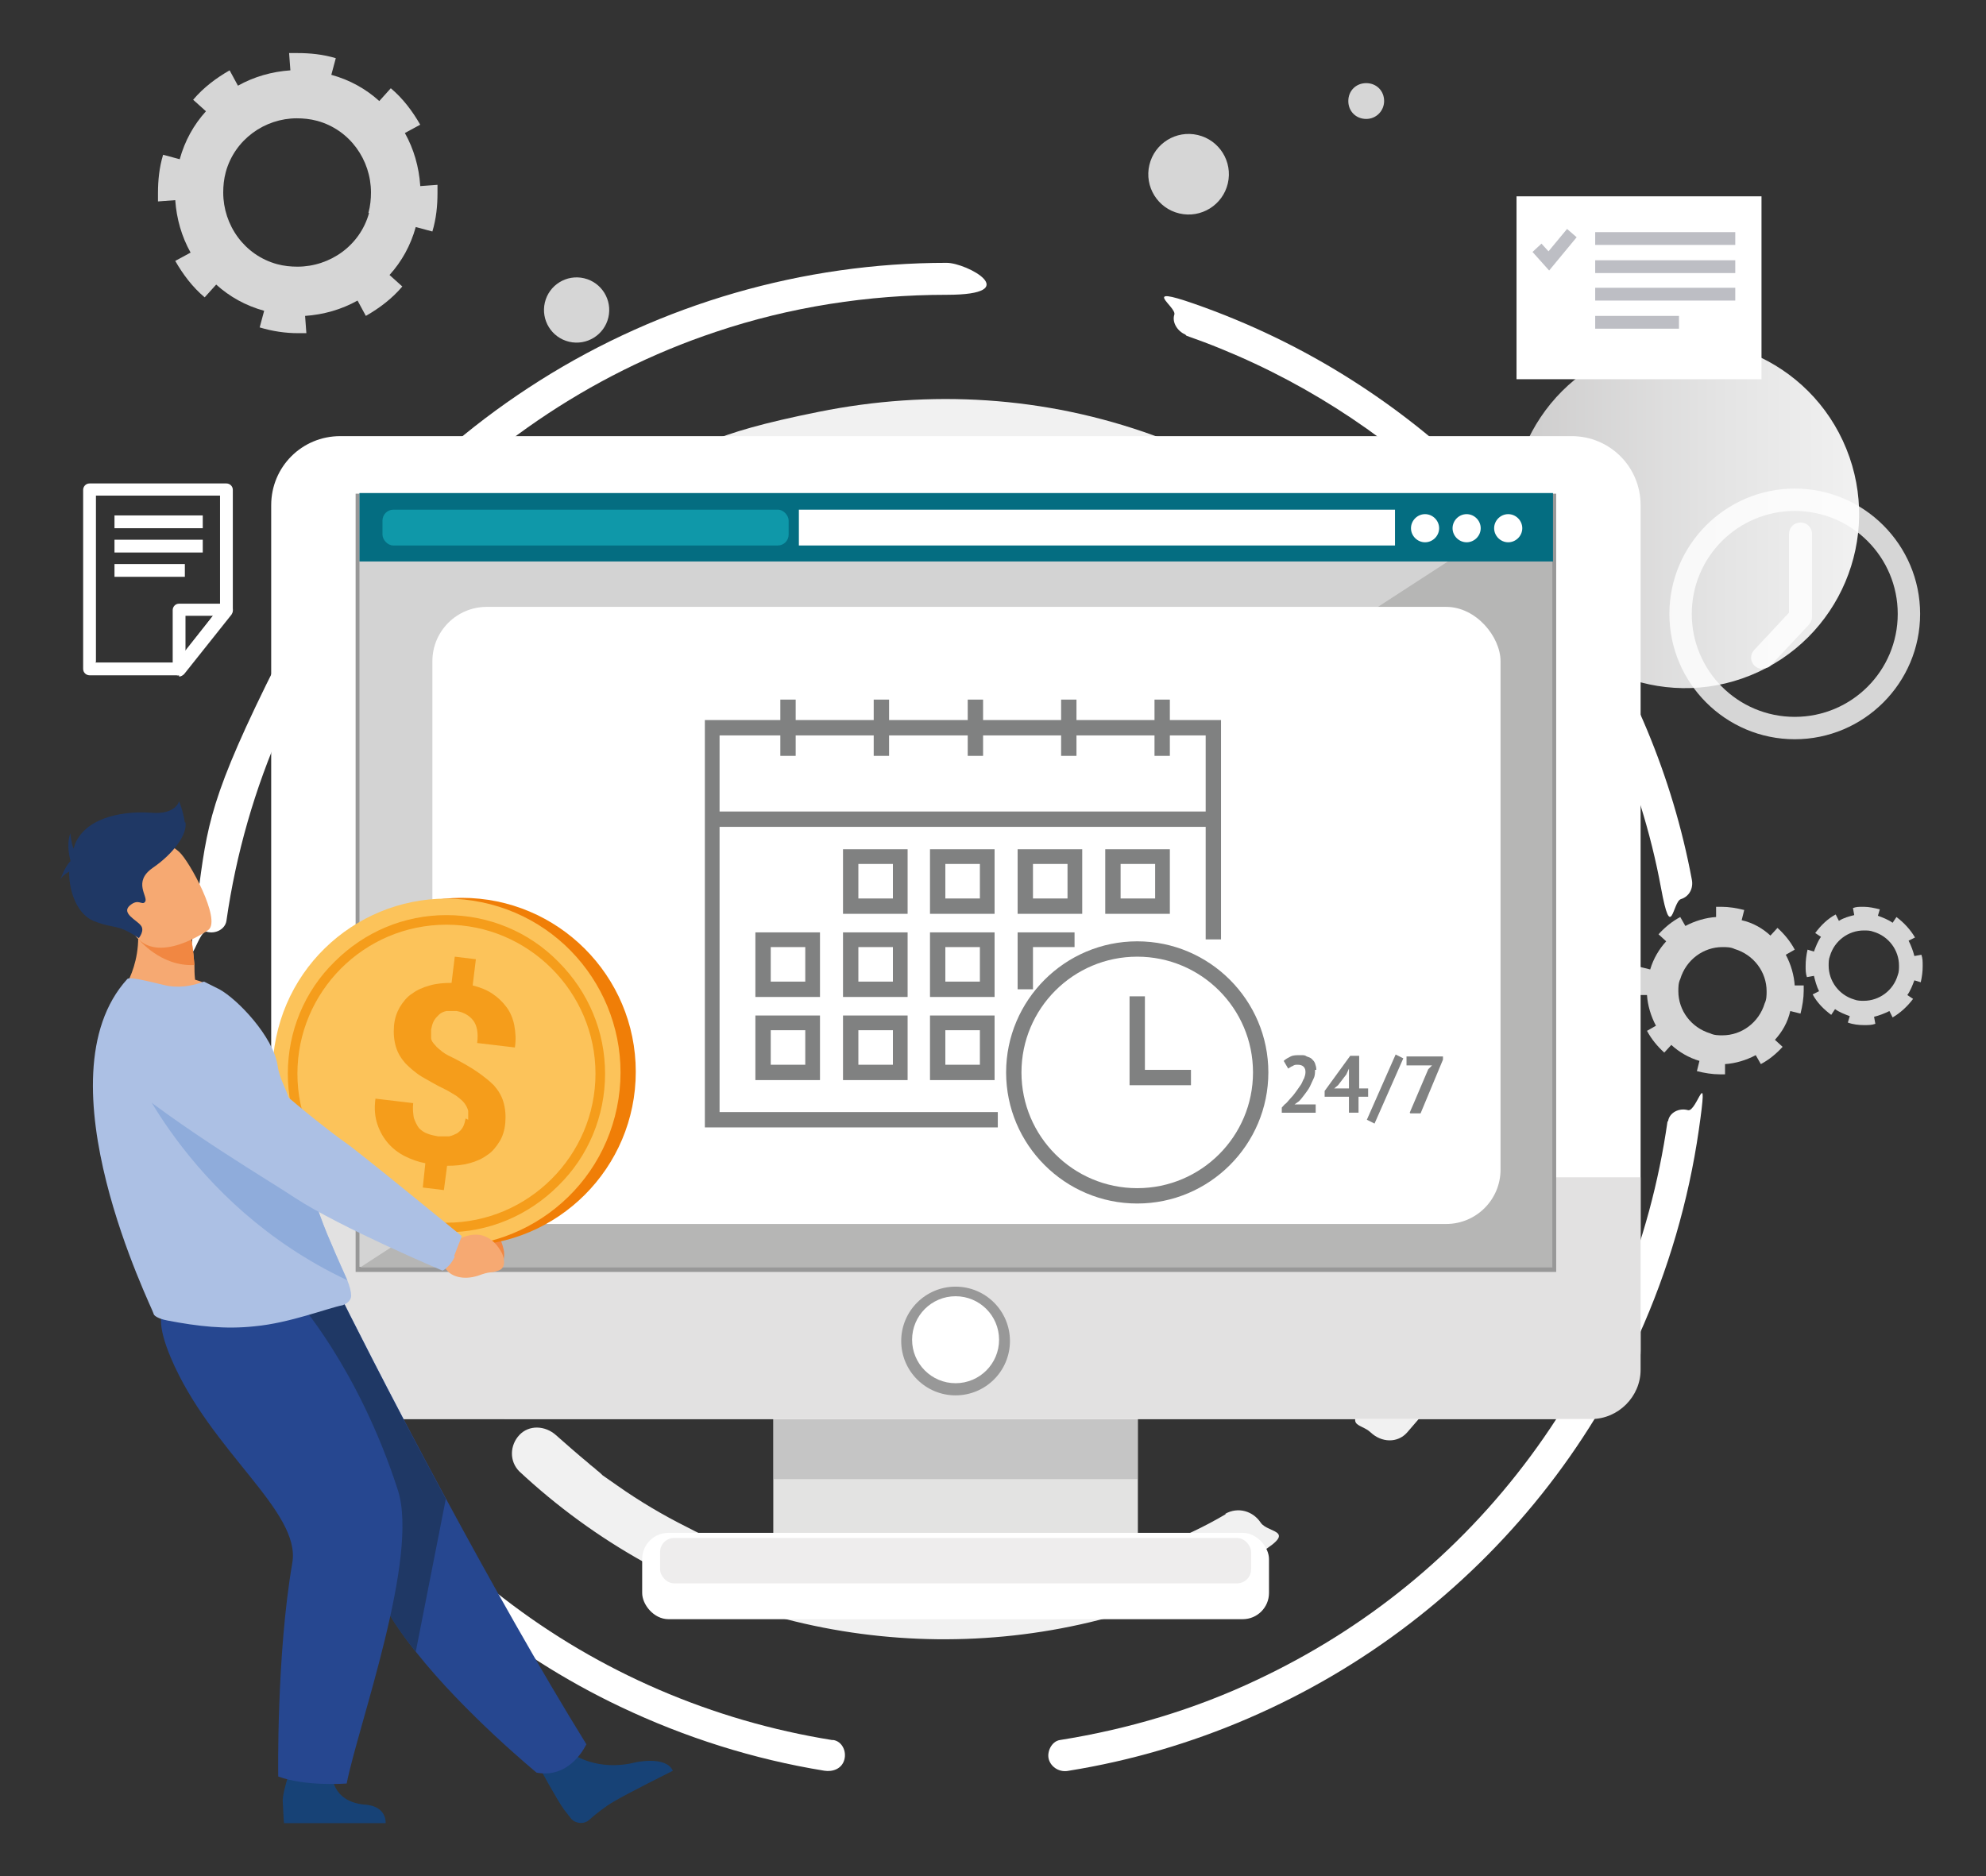 <?xml version="1.0" encoding="UTF-8"?><svg xmlns="http://www.w3.org/2000/svg" xmlns:xlink="http://www.w3.org/1999/xlink" viewBox="0 0 310.5 293.4"><rect x="0" y="0" width="310.5" height="293.4" fill="#333333" stroke="none"/><defs><style>.cls-1{fill:url(#Degradado_sin_nombre_13);}.cls-2,.cls-3{fill:#fff;}.cls-4{fill:#046d81;}.cls-5{fill:#fcc35a;}.cls-6{fill:#b6b6b5;}.cls-7,.cls-8{fill:#989898;}.cls-9{fill:#0f98a9;}.cls-10{fill:#174276;}.cls-11{isolation:isolate;}.cls-12{fill:#f6a972;}.cls-13{fill:#f07e07;}.cls-3,.cls-14{opacity:.8;}.cls-15{mix-blend-mode:soft-light;}.cls-16{fill:#808181;}.cls-17{fill:#264790;}.cls-18{fill:#f59d1b;}.cls-19{fill:#f18742;}.cls-20{fill:#183e71;}.cls-21{clip-path:url(#clippath);}.cls-22{fill:#8facdb;}.cls-23{fill:#d3d3d3;}.cls-24{fill:none;}.cls-25{fill:#bdbec4;}.cls-26{fill:#1f3865;}.cls-8{opacity:.4;}.cls-27{fill:#acc0e4;}.cls-28{fill:#f1f1f1;}.cls-29{fill:#e2e1e1;}.cls-30{fill:#e3e3e2;}.cls-31{fill:#eeeded;}</style><linearGradient id="Degradado_sin_nombre_13" x1="236.2" y1="80.3" x2="290.6" y2="80.3" gradientTransform="translate(49.6 -93.3) rotate(22.1)" gradientUnits="userSpaceOnUse"><stop offset="0" stop-color="#cdcccc"/><stop offset=".6" stop-color="#e4e4e4"/><stop offset="1" stop-color="#f1f1f1"/></linearGradient><clipPath id="clippath"><rect class="cls-24" x="56.2" y="77.2" width="186.4" height="120.9"/></clipPath></defs><g class="cls-11"><g id="Capa_1"><g><g><g><circle class="cls-1" cx="263.4" cy="80.3" r="27.2" transform="translate(-10.8 105.1) rotate(-22.1)"/><g><g class="cls-15"><g><path class="cls-2" d="M130.1,272.1c-18.7-3-36.4-10.6-51.4-22.2-14.8-11.4-26.7-26.5-34.4-43.6s-7.4-20.3-8.9-30.9-1.9-2.1-3.1-1.7-1.9,1.7-1.7,3.1c2.7,19.4,10.4,38,22.1,53.6s26.8,28.2,44.3,36.5c10.1,4.8,20.8,8.2,31.9,10,1.3,.2,2.7-.3,3.1-1.7s-.4-2.9-1.7-3.1h0Z"/><path class="cls-2" d="M260.7,175.4c-2.7,18.9-10,36.9-21.4,52.3s-26,27.1-42.8,35c-9.7,4.6-20.1,7.7-30.8,9.4-1.3,.2-2.1,1.9-1.7,3.1s1.7,2,3.1,1.7c19.3-3.1,37.8-11.1,53.3-23,15.4-11.8,27.8-27.3,35.8-45,4.6-10.2,7.8-21.1,9.4-32.2s-.3-2.7-1.7-3.1-2.9,.4-3.1,1.7h0Z"/><path class="cls-2" d="M185.5,52.5c14.6,5.1,28.1,13.2,39.4,23.6,11.4,10.5,20.6,23.3,26.9,37.4,3.6,8.1,6.3,16.7,7.9,25.4s1.8,2.1,3.1,1.7,2-1.7,1.7-3.1c-3-16-9.4-31.3-18.6-44.7-9.1-13.3-20.9-24.7-34.6-33.4-7.7-4.9-16-8.9-24.6-11.9s-2.7,.5-3.1,1.7,.5,2.6,1.7,3.1h0Z"/><path class="cls-2" d="M35.4,144c3-21,11.8-41,25.5-57.3,13.5-16,31.2-28.2,51-34.8,11.6-3.9,23.8-5.8,36.1-5.8s3.2-5,0-5c-22.4,0-44.6,6.4-63.6,18.4s-33.3,28.2-42.8,47.6-9.3,23.1-11,35.5,.3,2.7,1.7,3.1,2.9-.4,3.1-1.7h0Z"/></g><g><path class="cls-28" d="M69.3,201.9c-.9-1.7-1.8-3.5-2.7-5.3s-.7-1.6-1.1-2.4,.2,.5,0,0-.1-.3-.2-.5c-.2-.5-.4-1-.6-1.6-1.4-3.5-2.5-7.2-3.5-10.9s-.9-3.6-1.2-5.4-.3-1.8-.5-2.7-.1-.9-.2-1.3-.1-.8,0,0c0-.3,0-.6-.1-.9-.4-3.7-.7-7.5-.7-11.2s.2-7.3,.7-11,.2-1.6,0-.8c0-.4,.1-.8,.2-1.3,.1-1,.3-1.9,.5-2.9,.3-1.8,.7-3.6,1.2-5.4,.9-3.6,2-7.2,3.3-10.7s.6-1.6,1-2.4,0-.2,0,0c0-.2,.2-.5,.3-.7,.2-.5,.4-.9,.6-1.4,.8-1.7,1.6-3.5,2.5-5.2,2-3.7,4.2-7.4,6.7-10.8s.7-.9,1-1.4,.2-.3,.3-.5c.3-.3-.3,.3,.2-.2,.7-.8,1.3-1.7,2-2.5,1.4-1.7,2.9-3.4,4.5-5s1.6-4.2,0-5.7-4.1-1.6-5.7,0c-11.2,11.6-19.5,25.9-23.9,41.4-4.3,15.3-4.7,31.6-1.4,47.1s5.2,17.6,9.6,25.6,3.7,2.6,5.5,1.4,2.5-3.5,1.4-5.5h0Z"/><path class="cls-28" d="M191.6,236.8c-1.7,1-3.4,1.9-5.1,2.7s-1.7,.8-2.6,1.2-.8,.4-1.2,.5-.5,.2-.7,.3c.5-.2,0,0-.3,.1-3.5,1.5-7.2,2.7-10.9,3.7s-7.3,1.7-11,2.3-.8,.1,0,0c-.2,0-.4,0-.6,0-.5,0-1,.1-1.5,.2-.9,.1-1.8,.2-2.8,.3-1.9,.2-3.8,.2-5.7,.3-3.7,0-7.4,0-11.1-.5s-1.8-.2-2.7-.3c.8,.1-.3,0-.6,0-.5,0-1.1-.2-1.6-.3-1.8-.3-3.6-.7-5.4-1.1-3.6-.8-7.2-1.9-10.6-3.1s-1.7-.6-2.6-1-.8-.3-1.2-.5-.5-.2-.7-.3c.5,.2,0,0-.2-.1-1.7-.7-3.4-1.5-5.1-2.4-3.8-1.9-7.5-4.1-10.9-6.5s-1.8-1.2-2.6-1.9-.4-.3-.6-.5-.4-.3,0,0c-.4-.4-.9-.7-1.3-1.1-1.7-1.4-3.4-2.9-5.1-4.4s-4.2-1.6-5.7,0-1.6,4.1,0,5.7c11.8,11,26.2,19.1,41.7,23.1,15.4,4,31.8,4.2,47.4,.5,8.9-2.1,17.5-5.6,25.4-10.1s2.6-3.7,1.4-5.5-3.5-2.5-5.5-1.4h0Z"/><path class="cls-28" d="M231.8,130.9c7.8,23.3,5.7,48.9-5.7,70.4s-7.3,11.9-11.8,17-1.7,4.1,0,5.7,4.2,1.7,5.7,0c17.6-19.9,26.6-46.6,24.2-73.1s-2.2-14.9-4.6-22.1-2.8-3.5-4.9-2.8-3.5,2.8-2.8,4.9h0Z"/><path class="cls-28" d="M103.7,82.1c1.9-1.1,3.9-2.1,5.9-3.1s1.8-.9,2.7-1.3,.5-.2,.8-.4c.6-.2-.6,.2,0,0s1.2-.5,1.8-.7c3.9-1.5,7.9-2.8,12-3.8s4.1-.9,6.1-1.2,1.1-.2,1.7-.3,1.5-.2,.7,0c1.1-.1,2.2-.3,3.3-.4,4.2-.4,8.4-.5,12.6-.3s4.1,.2,6.2,.5,1.1,.1,1.7,.2,.8,.1,0,0c.2,0,.5,0,.7,0,1.1,.2,2.2,.3,3.2,.5,4.1,.7,8.2,1.8,12.2,3.1s3.9,1.3,5.8,2.1,.4,.2,.6,.3c0,0,1,.4,.5,.2s.5,.2,.5,.2c.2,0,.4,.2,.6,.3,1,.4,2,.9,3,1.4,3.8,1.9,7.5,4,11,6.3s1.9,1.3,2.9,2,.9,.7,1.4,1.1,.4,.3,.6,.4c-.6-.5,.2,.1,.3,.2,2,1.6,3.9,3.2,5.7,4.9,3.6,3.4,7,7.1,10.1,11s4.3,1.5,5.7,0,1.4-3.9,0-5.7c-11.2-14.4-26.5-25.3-43.6-31.5s-35-7.2-52.4-3.7-19.5,5.7-28.3,10.7-2.6,3.7-1.4,5.5,3.5,2.5,5.5,1.4h0Z"/></g></g><rect class="cls-30" x="120.9" y="217.8" width="57" height="25.3"/><rect class="cls-8" x="120.9" y="217.8" width="57" height="13.5"/><path class="cls-2" d="M53.2,68.2H245.7c6,0,10.8,4.8,10.8,10.8V211.1c0,6-4.8,10.8-10.8,10.8H53.2c-6,0-10.8-4.8-10.8-10.8V79c0-6,4.8-10.8,10.8-10.8Z"/><path class="cls-29" d="M42.4,184.1v30.1c0,4.2,3.5,7.7,7.7,7.7H248.8c4.2,0,7.7-3.5,7.7-7.7v-30.1H42.4Z"/><rect class="cls-7" x="55.6" y="77.2" width="187.7" height="121.7"/><g class="cls-21"><rect class="cls-23" x="56.2" y="77.2" width="186.4" height="120.9"/></g><polygon class="cls-6" points="242.7 198.2 56.3 198.2 242.7 77.2 242.7 198.2"/><circle class="cls-7" cx="149.4" cy="209.7" r="8.5"/><circle class="cls-2" cx="149.4" cy="209.5" r="6.8"/><rect class="cls-2" x="100.4" y="239.7" width="98" height="13.5" rx="4.1" ry="4.1"/><rect class="cls-31" x="103.2" y="240.5" width="92.4" height="7.1" rx="2.2" ry="2.2"/><rect class="cls-4" x="56.2" y="77.1" width="186.6" height="10.7"/><rect class="cls-9" x="59.8" y="79.7" width="63.5" height="5.6" rx="1.7" ry="1.7"/><rect class="cls-2" x="124.9" y="79.7" width="93.2" height="5.6"/><path class="cls-2" d="M225,82.6c0,1.2-1,2.2-2.2,2.2s-2.2-1-2.2-2.2,1-2.2,2.2-2.2,2.2,1,2.2,2.2Z"/><path class="cls-2" d="M231.5,82.6c0,1.2-1,2.2-2.2,2.2s-2.2-1-2.2-2.2,1-2.2,2.2-2.2,2.2,1,2.2,2.2Z"/><path class="cls-2" d="M238,82.6c0,1.2-1,2.2-2.2,2.2s-2.2-1-2.2-2.2,1-2.2,2.2-2.2,2.2,1,2.2,2.2Z"/><rect class="cls-2" x="67.6" y="94.9" width="167" height="96.5" rx="8.5" ry="8.5"/><g><g><polygon class="cls-16" points="156 176.3 110.2 176.3 110.2 112.6 190.9 112.6 190.9 146.9 188.5 146.9 188.5 115 112.5 115 112.5 173.9 156 173.9 156 176.3"/><rect class="cls-16" x="111.3" y="126.9" width="78.4" height="2.4"/><g><rect class="cls-16" x="122" y="109.4" width="2.4" height="8.8"/><rect class="cls-16" x="136.6" y="109.4" width="2.4" height="8.8"/><rect class="cls-16" x="151.3" y="109.4" width="2.4" height="8.8"/><rect class="cls-16" x="165.9" y="109.4" width="2.4" height="8.8"/><rect class="cls-16" x="180.5" y="109.4" width="2.4" height="8.8"/></g><g><g><path class="cls-16" d="M141.9,142.9h-10.1v-10.1h10.1v10.1Zm-7.7-2.4h5.4v-5.4h-5.4v5.4Z"/><path class="cls-16" d="M155.5,142.9h-10.1v-10.1h10.1v10.1Zm-7.7-2.4h5.4v-5.4h-5.4v5.4Z"/><path class="cls-16" d="M169.2,142.9h-10.1v-10.1h10.1v10.1Zm-7.7-2.4h5.4v-5.4h-5.4v5.4Z"/><path class="cls-16" d="M182.9,142.9h-10.1v-10.1h10.1v10.1Zm-7.7-2.4h5.4v-5.4h-5.4v5.4Z"/></g><g><path class="cls-16" d="M128.2,155.9h-10.1v-10.1h10.1v10.1Zm-7.7-2.4h5.4v-5.4h-5.4v5.4Z"/><path class="cls-16" d="M141.9,155.9h-10.1v-10.1h10.1v10.1Zm-7.7-2.4h5.4v-5.4h-5.4v5.4Z"/><path class="cls-16" d="M155.5,155.9h-10.1v-10.1h10.1v10.1Zm-7.7-2.4h5.4v-5.4h-5.4v5.4Z"/><polygon class="cls-16" points="161.5 154.7 159.1 154.7 159.1 145.8 168 145.8 168 148.1 161.5 148.1 161.5 154.7"/></g><g><path class="cls-16" d="M128.2,168.9h-10.1v-10.1h10.1v10.1Zm-7.7-2.4h5.4v-5.4h-5.4v5.4Z"/><path class="cls-16" d="M141.9,168.9h-10.1v-10.1h10.1v10.1Zm-7.7-2.4h5.4v-5.4h-5.4v5.4Z"/><path class="cls-16" d="M155.5,168.9h-10.1v-10.1h10.1v10.1Zm-7.7-2.4h5.4v-5.4h-5.4v5.4Z"/></g></g></g><g><path class="cls-16" d="M177.8,188.2c-11.3,0-20.5-9.2-20.5-20.5s9.2-20.5,20.5-20.5,20.5,9.2,20.5,20.5-9.2,20.5-20.5,20.5Zm0-38.6c-10,0-18.1,8.1-18.1,18.1s8.1,18.1,18.1,18.1,18.1-8.1,18.1-18.1-8.1-18.1-18.1-18.1Z"/><polygon class="cls-16" points="186.2 169.7 176.6 169.7 176.6 155.8 179 155.8 179 167.3 186.2 167.3 186.2 169.7"/></g></g><g><path class="cls-16" d="M205.6,167.3c0,.4,0,.9-.2,1.3-.2,.4-.4,.9-.6,1.3-.2,.4-.5,.8-.8,1.2-.3,.4-.6,.8-.9,1.1l-.7,.5h3.3v1.3h-5.3v-.8c.2-.2,.4-.5,.7-.7,.3-.3,.5-.6,.8-.9s.5-.6,.8-1c.2-.3,.5-.7,.7-1,.2-.3,.3-.7,.5-1,.1-.3,.2-.6,.2-.9s0-.6-.3-.9c-.2-.2-.5-.3-.9-.3s-.5,0-.8,.2c-.3,.1-.5,.3-.7,.4l-.7-1.2c.3-.3,.7-.5,1.1-.7,.4-.2,.9-.2,1.5-.2s.7,0,1,.2c.3,.1,.6,.2,.8,.4,.2,.2,.4,.4,.5,.7,.1,.3,.2,.6,.2,1Z"/><path class="cls-16" d="M213.8,171.5h-1.4v2.5h-1.5v-2.5h-3.8v-.9l4-5.5h1.4v5.1h1.4v1.3Zm-2.9-3.3v-1.1h0l-.4,.9-1.3,1.7-.6,.5h2.3v-2Z"/><path class="cls-16" d="M218.2,164.9l1.2,.6-4.5,10.2-1.2-.6,4.5-10.2Z"/><path class="cls-16" d="M220.4,174l2.9-6.8,.6-.6h-4v-1.4h5.7v.5l-3.5,8.4h-1.6Z"/></g></g></g><g class="cls-14"><path class="cls-2" d="M280.6,154.2c-.1-1.7-.6-3.4-1.4-4.9l1.4-.8c-.7-1.3-1.6-2.4-2.7-3.4l-1.1,1.2c-1.2-1.1-2.7-2-4.5-2.4l.4-1.6h0c-1.2-.3-2.4-.5-3.6-.5-.3,0-.5,0-.8,0v1.6c-1.6,.1-3.3,.6-4.8,1.4l-.8-1.4c-1.3,.7-2.4,1.6-3.4,2.7l1.2,1.1c-1.1,1.2-2,2.7-2.5,4.4l-1.6-.4h0c-.3,1.2-.5,2.4-.5,3.6,0,.3,0,.5,0,.8h1.6c.1,1.6,.6,3.3,1.4,4.8l-1.4,.8c.7,1.3,1.6,2.4,2.7,3.4l1.1-1.2c1.2,1.1,2.7,2,4.4,2.5l-.4,1.6h0c1.2,.3,2.4,.5,3.6,.5,.3,0,.5,0,.8,0v-1.6c1.6-.1,3.3-.6,4.8-1.4l.8,1.4c1.3-.7,2.4-1.6,3.4-2.7l-1.2-1.1c1.1-1.2,2-2.7,2.4-4.5l1.6,.4h0c.3-1.2,.5-2.4,.5-3.6,0-.3,0-.5,0-.8h-1.6Zm-14.2,10.8h0v0Zm9.5-8.1c-.9,3-3.6,5-6.6,5-.6,0-1.3,0-1.9-.3-3-.9-5-3.6-5-6.6,0-.6,0-1.3,.3-1.9,.9-3,3.6-5,6.6-5,.6,0,1.3,0,1.9,.3,3,.9,5,3.6,5,6.6,0,.6,0,1.3-.3,1.9Z"/><path class="cls-2" d="M300.4,149.3l-1.1,.2c-.2-.8-.5-1.6-.9-2.4l1-.5c-.7-1.2-1.7-2.3-2.9-3.2l-.6,.9c-.7-.5-1.5-.8-2.3-1.1l.3-1h0c-.8-.2-1.7-.4-2.5-.4s-1.2,0-1.7,.2l.2,1.1c-.8,.2-1.6,.4-2.4,.9l-.5-1c-1.3,.7-2.3,1.7-3.2,2.9l.9,.6c-.5,.7-.8,1.5-1.1,2.3l-1-.3h0c-.2,.9-.3,1.7-.3,2.6,0,.6,0,1.1,.2,1.7l1.1-.2c.2,.8,.4,1.6,.8,2.4l-1,.5h0c.7,1.3,1.7,2.3,2.9,3.2l.6-.9c.7,.5,1.5,.8,2.3,1.1l-.3,1h0c.8,.3,1.7,.4,2.5,.4s1.2,0,1.8-.2l-.2-1.1c.8-.2,1.6-.5,2.4-.9l.5,1c1.2-.7,2.3-1.7,3.2-2.9l-.9-.6c.5-.7,.8-1.5,1.1-2.3l1,.3h0c.2-.9,.3-1.7,.3-2.5s0-1.2-.2-1.8Zm-9,7.2c-.5,0-1,0-1.5-.2-2.4-.7-4-2.9-4-5.3,0-.5,0-1,.2-1.5,.7-2.4,2.9-4,5.3-4,.5,0,1,0,1.5,.2,2.4,.7,4,2.9,4,5.3,0,.5,0,1-.2,1.5-.7,2.4-2.9,4-5.3,4Z"/></g><g class="cls-14"><path class="cls-2" d="M280.6,115.6c-10.8,0-19.6-8.8-19.6-19.6s8.8-19.6,19.6-19.6,19.6,8.8,19.6,19.6-8.8,19.6-19.6,19.6Zm0-35.7c-8.9,0-16.1,7.2-16.1,16.1s7.2,16.1,16.1,16.1,16.1-7.2,16.1-16.1-7.2-16.1-16.1-16.1Z"/><path class="cls-2" d="M275.5,104.6c-.4,0-.9-.2-1.2-.5-.7-.7-.7-1.8,0-2.5l5.4-5.8v-12.3c0-1,.8-1.8,1.8-1.8s1.8,.8,1.8,1.8v13c0,.4-.2,.9-.5,1.2l-5.9,6.3c-.3,.4-.8,.5-1.3,.5Z"/></g><g><rect class="cls-2" x="237.1" y="30.7" width="38.3" height="28.6"/><g><polyline class="cls-25" points="249.4 38.3 271.3 38.3 271.3 36.3 249.4 36.3"/><polyline class="cls-25" points="249.4 42.7 271.3 42.7 271.3 40.7 249.4 40.7"/><polygon class="cls-25" points="239.6 39.4 242.2 42.3 246.5 37.1 245 35.8 242.1 39.3 241 38.1 239.6 39.4 239.6 39.4"/><polyline class="cls-25" points="249.4 47 271.3 47 271.3 45 249.4 45"/><polyline class="cls-25" points="249.4 51.4 262.5 51.4 262.5 49.4 249.4 49.4"/></g></g><path class="cls-3" d="M65.7,29c-.2-2.9-1-5.7-2.4-8.2l2.4-1.3c-1.2-2.1-2.7-4.1-4.6-5.7l-1.8,2c-2.1-1.9-4.6-3.3-7.5-4.1l.7-2.6h0c-2-.6-4-.8-6-.8-.4,0-.9,0-1.3,0l.2,2.7c-2.9,.2-5.7,1-8.2,2.4l-1.3-2.4c-2.1,1.2-4.1,2.7-5.7,4.6l2,1.8c-1.9,2.1-3.3,4.6-4.1,7.5l-2.6-.7h0c-.6,2-.8,4-.8,6,0,.4,0,.8,0,1.3l2.7-.2c.2,2.9,1,5.7,2.4,8.2l-2.4,1.3c1.2,2.1,2.7,4.1,4.6,5.7l1.8-2c2.1,1.9,4.6,3.3,7.5,4.1l-.7,2.6h0c2,.6,4,.9,6,.9,.4,0,.9,0,1.3,0l-.2-2.7c2.9-.2,5.7-1,8.2-2.4l1.3,2.4c2.1-1.2,4.1-2.7,5.7-4.6l-2-1.8c1.9-2.1,3.3-4.6,4.1-7.5l2.6,.7h0c.6-2,.8-4,.8-6,0-.4,0-.9,0-1.3l-2.7,.2Zm-23.9,17.9h0v0Zm15.9-13.6c-1.4,5.1-6.1,8.4-11.2,8.4-1,0-2.1-.1-3.2-.4-5.1-1.4-8.4-6.1-8.4-11.2,0-1,.1-2.1,.4-3.2,1.4-5.1,6.1-8.4,11.1-8.4,1,0,2.1,.1,3.2,.4,5.1,1.4,8.4,6.1,8.4,11.2,0,1-.1,2.1-.4,3.2Z"/><circle class="cls-3" cx="185.9" cy="27.3" r="6.3" transform="translate(116.8 202) rotate(-76.8)"/><g><g><path class="cls-2" d="M28,105.6H14c-.5,0-1-.4-1-1v-28c0-.5,.4-1,1-1h21.4c.5,0,1,.4,1,1v18.7c0,.2,0,.4-.2,.6l-7.4,9.3c-.2,.2-.5,.4-.8,.4Zm-13.1-2h12.6l6.9-8.7v-17.4H15v26Z"/><path class="cls-2" d="M28,105.6c-.1,0-.2,0-.3,0-.4-.1-.7-.5-.7-.9v-9.3c0-.5,.4-1,1-1h7.4c.4,0,.7,.2,.9,.6,.2,.3,.1,.8-.1,1.1l-7.4,9.3c-.2,.2-.5,.4-.8,.4Zm1-9.3v5.5l4.3-5.5h-4.3Z"/></g><rect class="cls-2" x="17.9" y="80.6" width="13.8" height="2"/><rect class="cls-2" x="17.9" y="84.4" width="13.8" height="2"/><rect class="cls-2" x="17.9" y="88.2" width="11" height="2"/></g><circle class="cls-3" cx="90.2" cy="48.5" r="5.1" transform="translate(22.2 125.1) rotate(-76.7)"/><path class="cls-3" d="M216.4,15.8c0,1.5-1.2,2.8-2.8,2.8s-2.8-1.2-2.8-2.8,1.2-2.8,2.8-2.8,2.8,1.2,2.8,2.8Z"/></g><g><g><path class="cls-19" d="M71.3,190.4l1.7,1.4s4.8-1.7,5.8,3.9c0,0,.3,2.4-1.2,2.4-1.5,0-.9-.3-3.1-.2-2.2,0-3.9-1.1-4.3-2.8l-1-1.5,2-3.3Z"/><path class="cls-20" d="M71.1,193.5c1.4-1.4,1.3-2.5,1.3-2.5,0,0-16-13.1-17.7-14.2-1.1-.7-12.9-11.2-18.4-17.6-2.7-3.2-6.1-1.9-10-.8l-3.2,.9c-3.9,1.1-4.9,6.5-1.7,9.1,8.9,7.4,23.8,15.7,26.5,17.4,6.9,4.3,20.4,9.5,20.4,9.5,0,0,1.6-.6,2.8-1.9Z"/></g><path class="cls-10" d="M89.4,274.2s3.9,2.9,9.9,1.4c0,0,4.8-1.1,5.9,1.3,0,0-7.4,3.7-9.2,4.8-1.4,.8-2.9,2-3.9,2.9-.8,.7-2.1,.6-2.8-.2-.3-.4-.7-.9-1.1-1.4-1.1-1.5-3.8-6.5-3.8-6.5l5.1-2.2Z"/><g><circle class="cls-13" cx="72.2" cy="167.6" r="27.2"/><circle class="cls-5" cx="69.8" cy="167.6" r="27.2" transform="translate(-108.4 202.4) rotate(-78.4)"/><path class="cls-18" d="M69.8,192.7c-6.6,0-12.9-2.6-17.5-7.3-4.7-4.7-7.3-10.9-7.3-17.5s2.6-12.9,7.3-17.5c4.7-4.7,10.9-7.3,17.5-7.3s12.9,2.6,17.5,7.3c4.7,4.7,7.3,10.9,7.3,17.5s-2.6,12.9-7.3,17.5c-4.7,4.7-10.9,7.3-17.5,7.3Zm0-48.1c-12.9,0-23.3,10.5-23.3,23.3s10.5,23.3,23.3,23.3,23.3-10.5,23.3-23.3-10.5-23.3-23.3-23.3Z"/><path class="cls-18" d="M73.2,175.1c0-.5,0-1,0-1.4-.1-.4-.3-.8-.6-1.2-.3-.4-.7-.7-1.2-1.1-.5-.3-1.1-.7-1.9-1.1-1.3-.6-2.4-1.3-3.5-1.9-1-.6-1.9-1.4-2.6-2.1-.7-.8-1.2-1.6-1.5-2.6-.3-1-.4-2.1-.3-3.3,.1-1.1,.4-2,.9-2.9,.5-.8,1.1-1.6,1.9-2.1,.8-.6,1.7-1,2.8-1.3,1-.3,2.2-.4,3.4-.4l.5-4.1,3.3,.4-.5,4.1c1.2,.3,2.2,.7,3.1,1.3,.9,.6,1.6,1.3,2.2,2.1,.6,.8,1,1.8,1.2,2.8,.2,1.1,.3,2.2,.1,3.5l-5.9-.7c.2-1.5,0-2.7-.6-3.5-.6-.8-1.5-1.3-2.6-1.5-.6,0-1.2,0-1.6,0-.5,.1-.9,.3-1.2,.6-.3,.3-.6,.6-.8,1-.2,.4-.3,.8-.4,1.3,0,.5,0,.9,0,1.3,0,.4,.3,.8,.6,1.1,.3,.4,.7,.7,1.2,1.1,.5,.4,1.2,.7,2,1.1,1.3,.7,2.4,1.3,3.4,2,1,.7,1.9,1.4,2.6,2.1,.7,.8,1.2,1.6,1.5,2.6,.3,1,.4,2.1,.3,3.3-.1,1.1-.4,2.1-.9,2.9-.5,.8-1.1,1.6-1.9,2.1-.8,.6-1.7,1-2.8,1.3-1.1,.3-2.2,.4-3.5,.4l-.5,3.8-3.3-.4,.4-3.8c-1.1-.2-2.2-.6-3.2-1.1-1-.5-1.9-1.2-2.6-2-.7-.8-1.3-1.8-1.7-3-.4-1.2-.5-2.5-.3-4l5.9,.7c-.1,.9,0,1.7,.1,2.3,.2,.6,.5,1.2,.8,1.6,.4,.4,.8,.7,1.4,.9,.5,.2,1.1,.3,1.6,.4,.6,0,1.2,0,1.7,0,.5-.1,.9-.3,1.3-.5,.4-.3,.7-.6,.9-1,.2-.4,.3-.8,.4-1.3Z"/></g><path class="cls-17" d="M91.7,272.7s-2.4,5.5-7.8,4.5c0,0-11.2-9.2-18.8-18.8-2.5-3.1-4.6-6.3-5.9-9.1-5.1-11.8-18.8-29.3-27.5-38.2l21.8-7.9s7,14.1,16.3,31.3c6.7,12.4,14.6,26.5,21.9,38.3Z"/><path class="cls-26" d="M69.7,234.4l-4.7,23.9c-2.5-3.1-4.6-6.3-5.9-9.1-5.1-11.8-18.8-29.3-27.5-38.2l21.8-7.9s7,14.1,16.3,31.3Z"/><path class="cls-10" d="M51.9,277.3s-.2,4.4,5.1,4.9c0,0,3.3,0,3.3,2.9h-15.9s-.1-1.1-.2-3.5c0-1.8,1.8-6.7,1.8-6.7l6.1,2.4Z"/><path class="cls-17" d="M46.3,203.1s9.7,10.7,15.9,29.9c3.4,10.5-6.2,36.8-8,45.9,0,0-6.4,.5-10.7-1.1,0,0-.3-18.9,2.2-33.4,1.4-8.1-12.8-17.4-19-32.1-4.2-10,.9-9.8,7.2-10.1l12.4,1Z"/><path class="cls-12" d="M35.1,155.5c-5.4,3.1-16.5,.2-16.5,.2,0,0,4.5-5.1,2.5-13.4l4.2,2.2,4.6,2.3s.3,1.5,.5,4.1c0,.7,0,1.4,.1,2.3,2.8,.8,4.6,2.4,4.6,2.4Z"/><path class="cls-27" d="M54.9,202.6c0,1-1.1,1.4-1.3,1.5-2.2,.4-8.3,2.8-13.8,3.3-4.6,.5-8.9,0-13.6-.9-.6-.1-2.1-.5-2.2-1.1-.1-.7-18.2-36.8-4.1-52.3,.3-.4,3.1,.3,5.6,.9,2.3,.6,4.5,.2,6.4-.5l2.4,1.2c2.9,1.6,8.4,7.4,9.1,11.9,.3,2.3,1.6,4,2,6,.1,.7,.3,1.5,.4,2.2,.3,1.4,.6,2.7,.9,4,.8,3.4,1.7,6.4,2.5,8.9,.9,2.7,1.8,5,2.6,6.8,1,2.4,1.9,4.3,2.5,5.7,.4,1,.6,1.8,.6,2.4Z"/><path class="cls-22" d="M54.3,200.2c-25.5-12-34.3-35-34.3-35,0,0,20.7,7.6,25.8,9.6,.3,1.4,.6,2.7,.9,4,.8,3.4,1.7,6.4,2.5,8.9,.9,2.7,1.8,5,2.6,6.8,1,2.4,1.9,4.3,2.5,5.7Z"/><path class="cls-12" d="M69.2,193.2l2.2,.8s4.4-3.1,7.1,2c0,0,1,2.2-.6,2.7-1.6,.5-1,0-3.2,.8-2.2,.7-4.4,.2-5.2-1.4l-1.5-1.1,1.1-3.7Z"/><path class="cls-27" d="M71,196.4c.8-2.1,1.2-3.1,1.2-3.1,0,0-16.6-13.6-18.3-14.7-1.2-.8-12.6-9.4-18.2-16.1-2.8-3.3-7.2-4.8-11.4-3.9l-3.5,.7c-4.2,.9-5.6,6.2-2.3,9,9.2,7.9,24.7,17,27.6,19,7.2,4.7,23.1,11.4,23.1,11.4,0,0,1.2-.6,1.9-2.2Z"/><path class="cls-19" d="M30.4,150.9c-5.3,.3-8.8-4.1-8.8-4.1,0,0,2.4-1.3,3.7-2.3l4.6,2.3s.3,1.5,.5,4.1Z"/><path class="cls-12" d="M32.6,145.4s-8.1,5.8-11.6,.7c-3.5-5.1-6.9-7.7-1.9-11.6,5-3.9,7.3-2.7,8.9-1.3,1.6,1.4,6.6,10.6,4.6,12.2Z"/><path class="cls-26" d="M28.9,128.6c-.3-1.9-.9-3.3-.9-3.3,0,0-.5,2.1-4.3,1.8-3.8-.3-9.9,.4-11.9,4.7-.1,.3-.2,.6-.3,.9-.4-1-.5-2.4-.5-2.4-.7,1.9,0,4.2,0,4.2h0c0,0,0,.1,0,.2-.8,.7-1.6,2.9-1.6,2.9,.3-.6,.9-1,1.4-1.3,0,3.4,1.4,6.7,3.8,7.7,3.5,1.4,3.5,.3,7.1,2.7,0,0,1-1.2,.3-2-.6-.8-3.1-1.9-1.7-3.1,1.4-1.2,1.9,.1,2.4-.6,.5-.8-2-3.1,1.2-5.3,3.2-2.2,5.4-5.2,5.1-7.1Z"/></g></g></g></g></svg>